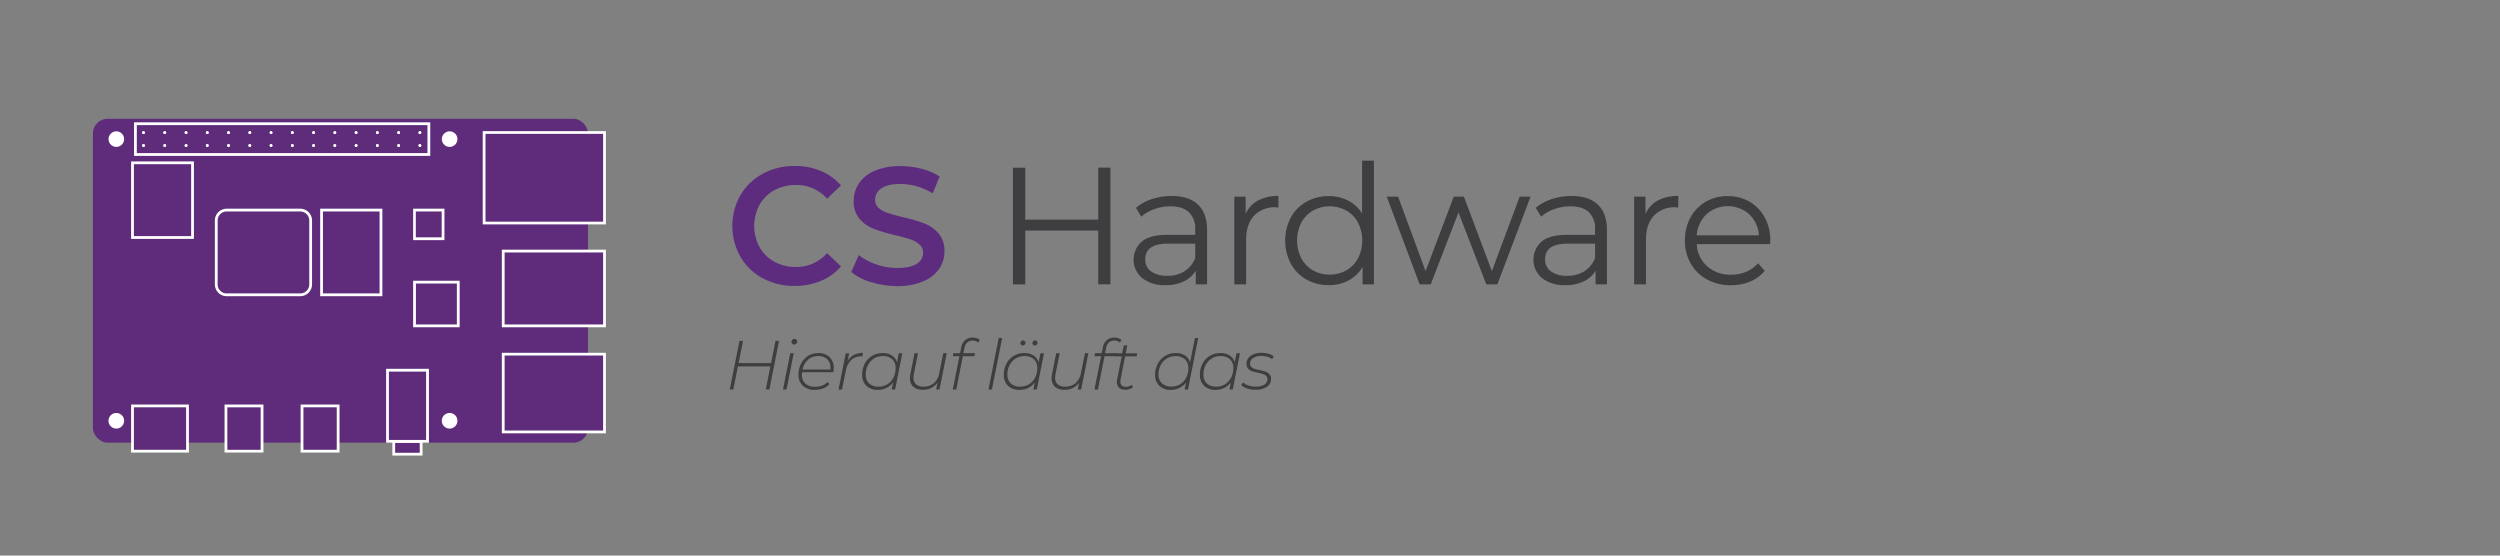 <svg id="Ebene_2" data-name="Ebene 2" xmlns="http://www.w3.org/2000/svg" viewBox="0 0 900 200"><rect x="0" y="0" width="900" height="200" fill="#808080" stroke="none"/><defs><style>.cls-1{fill:#5e2c7f;}.cls-2{fill:#3e3d3f;}.cls-3,.cls-5{fill:#5e2c7a;}.cls-4{fill:#fff;}.cls-5{stroke:#fff;stroke-miterlimit:10;}</style></defs><path class="cls-1" d="M274.56,100.16a20.57,20.57,0,0,1-8-7.71,22.52,22.52,0,0,1,0-22.2,20.78,20.78,0,0,1,8.07-7.71,23.65,23.65,0,0,1,11.49-2.79,24,24,0,0,1,9.42,1.8,19.21,19.21,0,0,1,7.2,5.22l-5,4.74a14.7,14.7,0,0,0-11.22-4.92,15.73,15.73,0,0,0-7.74,1.89,13.62,13.62,0,0,0-5.34,5.25,16.08,16.08,0,0,0,0,15.24,13.62,13.62,0,0,0,5.34,5.25,15.73,15.73,0,0,0,7.74,1.89,14.62,14.62,0,0,0,11.22-5l5,4.8a19.16,19.16,0,0,1-7.23,5.22,24.19,24.19,0,0,1-9.45,1.8A23.65,23.65,0,0,1,274.56,100.16Z"/><path class="cls-1" d="M313.62,101.57a19.6,19.6,0,0,1-7.17-3.66l2.7-6.06a21.27,21.27,0,0,0,6.33,3.33A23,23,0,0,0,323,96.47q4.68,0,7-1.5a4.54,4.54,0,0,0,2.31-4A3.83,3.83,0,0,0,331,88a9.06,9.06,0,0,0-3.27-1.83q-2-.66-5.4-1.5a63,63,0,0,1-7.77-2.28,12.79,12.79,0,0,1-5.1-3.57,9.62,9.62,0,0,1-2.13-6.57A11.21,11.21,0,0,1,309.24,66a12.79,12.79,0,0,1,5.7-4.53,23.09,23.09,0,0,1,9.33-1.68,30.13,30.13,0,0,1,7.56,1,20.9,20.9,0,0,1,6.42,2.76l-2.46,6.06A24.27,24.27,0,0,0,330,67.07a21.55,21.55,0,0,0-5.82-.84q-4.62,0-6.87,1.56a4.81,4.81,0,0,0-2.25,4.14,3.74,3.74,0,0,0,1.29,2.94,9.32,9.32,0,0,0,3.27,1.8q2,.66,5.4,1.5a56.82,56.82,0,0,1,7.68,2.25A13.15,13.15,0,0,1,337.86,84,9.41,9.41,0,0,1,340,90.47a11.07,11.07,0,0,1-1.89,6.3,12.86,12.86,0,0,1-5.73,4.5A23.31,23.31,0,0,1,323,103,32,32,0,0,1,313.62,101.57Z"/><path class="cls-2" d="M399.75,60.35v42h-4.38V83H369.09v19.38h-4.44v-42h4.44V79.07h26.28V60.35Z"/><path class="cls-2" d="M431.25,73.64q3.3,3.09,3.3,9.15v19.56h-4.08V97.43a9.77,9.77,0,0,1-4.23,3.84,14.8,14.8,0,0,1-6.63,1.38,13,13,0,0,1-8.4-2.52A8.67,8.67,0,0,1,411,87q2.91-2.46,9.27-2.46h10V82.61A8.09,8.09,0,0,0,428,76.4q-2.28-2.13-6.66-2.13a16.93,16.93,0,0,0-5.76,1A14.52,14.52,0,0,0,410.85,78l-1.92-3.18a17,17,0,0,1,5.76-3.15,22.42,22.42,0,0,1,7.08-1.11Q428,70.55,431.25,73.64Zm-4.8,24a9.85,9.85,0,0,0,3.84-4.77V87.71h-9.9q-8.1,0-8.1,5.64a5.16,5.16,0,0,0,2.1,4.35,9.56,9.56,0,0,0,5.88,1.59A11.23,11.23,0,0,0,426.45,97.64Z"/><path class="cls-2" d="M452.88,72.17a15.19,15.19,0,0,1,7.35-1.62v4.14l-1-.06a10.08,10.08,0,0,0-7.8,3.06q-2.82,3.06-2.82,8.58v16.08h-4.26V70.79h4.08V77A10.32,10.32,0,0,1,452.88,72.17Z"/><path class="cls-2" d="M494.61,57.83v44.52h-4.08V96.11a13,13,0,0,1-5.07,4.86,14.87,14.87,0,0,1-7.11,1.68,16,16,0,0,1-8-2,14.58,14.58,0,0,1-5.64-5.7,18.07,18.07,0,0,1,0-16.68,14.37,14.37,0,0,1,5.64-5.67,16.21,16.21,0,0,1,8-2,14.92,14.92,0,0,1,6.93,1.59,13.13,13.13,0,0,1,5.07,4.65v-19Zm-9.93,39.51a10.87,10.87,0,0,0,4.2-4.35,14.23,14.23,0,0,0,0-12.84,10.87,10.87,0,0,0-4.2-4.35,12.53,12.53,0,0,0-12,0,10.87,10.87,0,0,0-4.2,4.35,14.23,14.23,0,0,0,0,12.84,10.87,10.87,0,0,0,4.2,4.35,12.53,12.53,0,0,0,12,0Z"/><path class="cls-2" d="M551,70.79l-11.94,31.56h-4l-10-25.86-10,25.86h-4L499.23,70.79h4.08l9.9,26.82,10.14-26.82H527l10.08,26.82,10-26.82Z"/><path class="cls-2" d="M575.19,73.64q3.3,3.09,3.3,9.15v19.56h-4.08V97.43a9.77,9.77,0,0,1-4.23,3.84,14.8,14.8,0,0,1-6.63,1.38,13,13,0,0,1-8.4-2.52A8.67,8.67,0,0,1,554.94,87q2.91-2.46,9.27-2.46h10V82.61A8.09,8.09,0,0,0,572,76.4q-2.28-2.13-6.66-2.13a16.93,16.93,0,0,0-5.76,1A14.52,14.52,0,0,0,554.79,78l-1.92-3.18a17,17,0,0,1,5.76-3.15,22.42,22.42,0,0,1,7.08-1.11Q571.89,70.55,575.19,73.64Zm-4.8,24a9.85,9.85,0,0,0,3.84-4.77V87.71h-9.9q-8.1,0-8.1,5.64a5.16,5.16,0,0,0,2.1,4.35,9.56,9.56,0,0,0,5.88,1.59A11.23,11.23,0,0,0,570.39,97.64Z"/><path class="cls-2" d="M596.82,72.17a15.19,15.19,0,0,1,7.35-1.62v4.14l-1-.06a10.08,10.08,0,0,0-7.8,3.06q-2.82,3.06-2.82,8.58v16.08h-4.26V70.79h4.08V77A10.32,10.32,0,0,1,596.82,72.17Z"/><path class="cls-2" d="M637.23,87.89h-26.4a11.28,11.28,0,0,0,3.78,8,12.55,12.55,0,0,0,8.64,3,13.61,13.61,0,0,0,5.4-1.05,11.8,11.8,0,0,0,4.26-3.09l2.4,2.76a13.51,13.51,0,0,1-5.25,3.84,17.76,17.76,0,0,1-6.93,1.32,17.52,17.52,0,0,1-8.61-2.07,14.92,14.92,0,0,1-5.85-5.73,16.34,16.34,0,0,1-2.1-8.28,16.91,16.91,0,0,1,2-8.28,14.55,14.55,0,0,1,5.52-5.7,15.41,15.41,0,0,1,7.89-2,15.25,15.25,0,0,1,7.86,2,14.46,14.46,0,0,1,5.46,5.67,17.07,17.07,0,0,1,2,8.31ZM614.34,77.12a11.43,11.43,0,0,0-3.51,7.59h22.38a11.43,11.43,0,0,0-3.51-7.59,11.59,11.59,0,0,0-15.36,0Z"/><path class="cls-2" d="M280.47,122.71l-3.5,17.5h-1.28l1.65-8.3h-11.7l-1.65,8.3h-1.27l3.5-17.5h1.27l-1.6,8h11.7l1.6-8Z"/><path class="cls-2" d="M284.49,127.16h1.25l-2.6,13.05h-1.25Zm.73-3.45a.86.86,0,0,1-.28-.65,1.06,1.06,0,0,1,.32-.77A1,1,0,0,1,286,122a.94.94,0,0,1,.69.28.87.87,0,0,1,.29.65,1.06,1.06,0,0,1-.33.79,1.13,1.13,0,0,1-.8.31A.89.89,0,0,1,285.22,123.71Z"/><path class="cls-2" d="M288.74,134c0,.37-.05.64-.05.83a4.23,4.23,0,0,0,1.23,3.26,5.08,5.08,0,0,0,3.6,1.14,7,7,0,0,0,2.54-.46,5.28,5.28,0,0,0,1.93-1.29l.58.87a5.82,5.82,0,0,1-2.24,1.48,8,8,0,0,1-2.91.52,6.19,6.19,0,0,1-4.36-1.45,5.16,5.16,0,0,1-1.59-4,8.58,8.58,0,0,1,.92-4,7.16,7.16,0,0,1,2.55-2.79,6.82,6.82,0,0,1,3.65-1,5.61,5.61,0,0,1,4.05,1.45,5.31,5.31,0,0,1,1.5,4A8.48,8.48,0,0,1,300,134Zm2.17-4.5a6.26,6.26,0,0,0-2,3.53h10.05a5.32,5.32,0,0,0,0-.65,4,4,0,0,0-1.2-3.09,4.53,4.53,0,0,0-3.2-1.11A5.42,5.42,0,0,0,290.91,129.46Z"/><path class="cls-2" d="M307.38,127.77a7.13,7.13,0,0,1,3.31-.71l-.22,1.23-.4,0a5.11,5.11,0,0,0-3.65,1.33,7.1,7.1,0,0,0-1.95,3.92l-1.35,6.7h-1.25l2.6-13.05h1.22l-.55,2.75A5.81,5.81,0,0,1,307.38,127.77Z"/><path class="cls-2" d="M324.84,127.16l-2.6,13.05H321l.5-2.55a6.46,6.46,0,0,1-2.36,2,6.93,6.93,0,0,1-3.14.7,5.68,5.68,0,0,1-4.08-1.46,5.2,5.2,0,0,1-1.54-4,8.37,8.37,0,0,1,.95-4,7.05,7.05,0,0,1,2.64-2.8,7.22,7.22,0,0,1,3.78-1,5.9,5.9,0,0,1,3.35.88,4.28,4.28,0,0,1,1.8,2.47l.65-3.25Zm-5.41,11.18a6.08,6.08,0,0,0,2.19-2.36,7.25,7.25,0,0,0,.8-3.42,4.24,4.24,0,0,0-1.21-3.22,4.77,4.77,0,0,0-3.42-1.15,5.84,5.84,0,0,0-3.13.86,6,6,0,0,0-2.19,2.38,7.12,7.12,0,0,0-.8,3.38,4.23,4.23,0,0,0,1.21,3.23,4.8,4.8,0,0,0,3.41,1.15A5.93,5.93,0,0,0,319.43,138.34Z"/><path class="cls-2" d="M340.82,127.16l-2.6,13.05H337l.5-2.47a6.15,6.15,0,0,1-5.35,2.57,4.77,4.77,0,0,1-3.38-1.11,4,4,0,0,1-1.19-3.06,7.32,7.32,0,0,1,.15-1.43l1.5-7.55h1.25l-1.5,7.55a5.93,5.93,0,0,0-.13,1.25,3.07,3.07,0,0,0,.92,2.39,3.86,3.86,0,0,0,2.71.84,5.51,5.51,0,0,0,3.72-1.26,6.2,6.2,0,0,0,1.95-3.67l1.43-7.1Z"/><path class="cls-2" d="M348.19,123.29a3.66,3.66,0,0,0-1,2.07l-.37,1.8H351l-.2,1.08h-4.17l-2.38,12H343l2.4-12H343l.2-1.08h2.42l.4-2a4.63,4.63,0,0,1,1.42-2.7,4,4,0,0,1,2.76-.93,4.59,4.59,0,0,1,1.45.23,2.43,2.43,0,0,1,1.07.65l-.6.9a2.73,2.73,0,0,0-1.95-.7A2.8,2.8,0,0,0,348.19,123.29Z"/><path class="cls-2" d="M359.54,121.66h1.25l-3.7,18.55h-1.25Z"/><path class="cls-2" d="M375.84,127.16l-2.6,13.05H372l.5-2.55a6.46,6.46,0,0,1-2.36,2,6.93,6.93,0,0,1-3.14.7,5.72,5.72,0,0,1-4.09-1.46,5.23,5.23,0,0,1-1.53-4,8.37,8.37,0,0,1,.95-4,7.1,7.1,0,0,1,2.63-2.8,7.29,7.29,0,0,1,3.79-1,5.9,5.9,0,0,1,3.35.88,4.37,4.37,0,0,1,1.8,2.47l.65-3.25Zm-5.41,11.18a6.16,6.16,0,0,0,2.19-2.36,7.25,7.25,0,0,0,.8-3.42,4.21,4.21,0,0,0-1.22-3.22,4.72,4.72,0,0,0-3.41-1.15,5.88,5.88,0,0,0-3.14.86,6,6,0,0,0-2.18,2.38,7,7,0,0,0-.8,3.38,4.23,4.23,0,0,0,1.21,3.23,4.78,4.78,0,0,0,3.41,1.15A6,6,0,0,0,370.43,138.34Zm-2.81-14.22a.74.74,0,0,1-.25-.58,1,1,0,0,1,.27-.69.91.91,0,0,1,.68-.29.85.85,0,0,1,.6.24.8.8,0,0,1,.25.59,1,1,0,0,1-.28.68.87.87,0,0,1-.67.29A.81.81,0,0,1,367.62,124.12Zm4.32,0a.74.74,0,0,1-.25-.58.94.94,0,0,1,.28-.69.87.87,0,0,1,.65-.29.89.89,0,0,1,.61.24.77.77,0,0,1,.26.59.9.9,0,0,1-.29.68.87.87,0,0,1-.66.29A.85.85,0,0,1,371.94,124.12Z"/><path class="cls-2" d="M391.82,127.16l-2.6,13.05H388l.5-2.47a6.16,6.16,0,0,1-5.35,2.57,4.79,4.79,0,0,1-3.39-1.11,4,4,0,0,1-1.18-3.06,7.32,7.32,0,0,1,.15-1.43l1.5-7.55h1.25l-1.5,7.55a5.33,5.33,0,0,0-.13,1.25,3.1,3.1,0,0,0,.91,2.39,3.9,3.9,0,0,0,2.72.84,5.51,5.51,0,0,0,3.72-1.26,6.31,6.31,0,0,0,1.95-3.67l1.43-7.1Z"/><path class="cls-2" d="M399.19,123.29a3.6,3.6,0,0,0-1,2.07l-.37,1.8H402l-.2,1.08h-4.17l-2.38,12H394l2.4-12H394l.2-1.08h2.42l.4-2a4.57,4.57,0,0,1,1.41-2.7,4.05,4.05,0,0,1,2.77-.93,4.59,4.59,0,0,1,1.45.23,2.49,2.49,0,0,1,1.07.65l-.6.9a2.73,2.73,0,0,0-1.95-.7A2.77,2.77,0,0,0,399.19,123.29Z"/><path class="cls-2" d="M403.44,136.44a4.18,4.18,0,0,0-.1.92c0,1.25.67,1.88,2,1.88a3.34,3.34,0,0,0,2.13-.73l.37.93a4.32,4.32,0,0,1-2.8.87,3.06,3.06,0,0,1-2.19-.74,2.67,2.67,0,0,1-.79-2,4.57,4.57,0,0,1,.11-1l1.67-8.3h-2.42l.2-1.08H404l.58-2.85h1.25l-.58,2.85h4.15l-.2,1.08h-4.15Z"/><path class="cls-2" d="M431.37,121.66l-3.7,18.55h-1.2l.5-2.55a6.58,6.58,0,0,1-2.37,2,6.89,6.89,0,0,1-3.13.7,5.7,5.7,0,0,1-4.09-1.46,5.2,5.2,0,0,1-1.54-4,8.49,8.49,0,0,1,1-4,7.05,7.05,0,0,1,2.64-2.8,7.23,7.23,0,0,1,3.79-1,5.89,5.89,0,0,1,3.34.88,4.32,4.32,0,0,1,1.81,2.5l1.75-8.78Zm-6.52,16.68A6,6,0,0,0,427,136a7.25,7.25,0,0,0,.8-3.42,4.21,4.21,0,0,0-1.21-3.22,4.76,4.76,0,0,0-3.41-1.15,5.85,5.85,0,0,0-3.14.86,6,6,0,0,0-2.19,2.38,7.12,7.12,0,0,0-.8,3.38A4.23,4.23,0,0,0,418.3,138a4.81,4.81,0,0,0,3.42,1.15A5.92,5.92,0,0,0,424.85,138.34Z"/><path class="cls-2" d="M446.39,127.16l-2.6,13.05h-1.2l.5-2.55a6.46,6.46,0,0,1-2.36,2,6.93,6.93,0,0,1-3.14.7,5.72,5.72,0,0,1-4.09-1.46,5.23,5.23,0,0,1-1.53-4,8.37,8.37,0,0,1,.95-4,7.1,7.1,0,0,1,2.63-2.8,7.29,7.29,0,0,1,3.79-1,5.9,5.9,0,0,1,3.35.88,4.37,4.37,0,0,1,1.8,2.47l.65-3.25ZM441,138.34a6.16,6.16,0,0,0,2.19-2.36,7.25,7.25,0,0,0,.8-3.42,4.21,4.21,0,0,0-1.22-3.22,4.74,4.74,0,0,0-3.41-1.15,5.88,5.88,0,0,0-3.14.86,6,6,0,0,0-2.18,2.38,7,7,0,0,0-.8,3.38,4.23,4.23,0,0,0,1.21,3.23,4.78,4.78,0,0,0,3.41,1.15A6,6,0,0,0,441,138.34Z"/><path class="cls-2" d="M449,139.85a5.81,5.81,0,0,1-2.16-1.19l.68-1a5.19,5.19,0,0,0,1.93,1.11,8,8,0,0,0,2.57.41,5.76,5.76,0,0,0,3.13-.71,2.26,2.26,0,0,0,1.12-2,1.56,1.56,0,0,0-.45-1.15,2.91,2.91,0,0,0-1.1-.63,18.47,18.47,0,0,0-1.8-.47,16.09,16.09,0,0,1-2.19-.57,3.34,3.34,0,0,1-1.41-.94,2.47,2.47,0,0,1-.58-1.74,3.36,3.36,0,0,1,1.49-2.87,6.59,6.59,0,0,1,4-1.08,8.9,8.9,0,0,1,2.42.34,4.87,4.87,0,0,1,1.88.94l-.57,1a5.06,5.06,0,0,0-1.74-.86,7.7,7.7,0,0,0-2.09-.29,5.3,5.3,0,0,0-3,.75,2.29,2.29,0,0,0-1.11,2,1.52,1.52,0,0,0,.45,1.18,2.77,2.77,0,0,0,1.13.67,17.69,17.69,0,0,0,1.84.47,18.14,18.14,0,0,1,2.16.56,3.46,3.46,0,0,1,1.39.92,2.41,2.41,0,0,1,.58,1.7,3.31,3.31,0,0,1-1.53,2.87,7.08,7.08,0,0,1-4.07,1.05A9.15,9.15,0,0,1,449,139.85Z"/><rect class="cls-3" x="33.45" y="42.76" width="178.24" height="116.61" rx="5.26"/><rect class="cls-3" x="47.7" y="58.61" width="21.61" height="26.93"/><path class="cls-4" d="M68.81,59.11V85H48.2V59.11H68.81m1-1H47.2V86H69.81V58.11Z"/><rect class="cls-3" x="77.85" y="75.63" width="33.99" height="30.49" rx="3.75"/><path class="cls-4" d="M108.09,76.13a3.26,3.26,0,0,1,3.25,3.25v23a3.25,3.25,0,0,1-3.25,3.25H81.6a3.24,3.24,0,0,1-3.25-3.25v-23a3.25,3.25,0,0,1,3.25-3.25h26.49m0-1H81.6a4.26,4.26,0,0,0-4.25,4.25v23a4.26,4.26,0,0,0,4.25,4.25h26.49a4.26,4.26,0,0,0,4.25-4.25v-23a4.26,4.26,0,0,0-4.25-4.25Z"/><rect class="cls-3" x="115.76" y="75.63" width="21.39" height="30.49"/><path class="cls-4" d="M136.65,76.13v29.49H116.26V76.13h20.39m1-1H115.26v31.49h22.39V75.13Z"/><rect class="cls-3" x="149.23" y="75.63" width="10.31" height="10.31"/><path class="cls-4" d="M159,76.13v9.31h-9.31V76.13H159m1-1H148.73V86.44H160V75.13Z"/><rect class="cls-3" x="149.23" y="101.57" width="15.74" height="15.74"/><path class="cls-4" d="M164.47,102.07v14.74H149.73V102.07h14.74m1-1H148.73v16.74h16.74V101.07Z"/><rect class="cls-3" x="47.7" y="146.13" width="19.84" height="16.29"/><path class="cls-4" d="M67,146.63v15.29H48.2V146.63H67m1-1H47.2v17.29H68V145.63Z"/><rect class="cls-3" x="81.39" y="146.13" width="12.95" height="16.29"/><path class="cls-4" d="M93.84,146.63v15.29h-12V146.63h12m1-1h-14v17.29h14V145.63Z"/><rect class="cls-3" x="108.78" y="146.13" width="12.95" height="16.29"/><path class="cls-4" d="M121.23,146.63v15.29h-12V146.63h12m1-1h-14v17.29h14V145.63Z"/><rect class="cls-3" x="139.47" y="133.27" width="14.42" height="25.6"/><path class="cls-4" d="M153.39,133.77v24.61H140V133.77h13.42m1-1H139v26.61h15.42V132.77Z"/><rect class="cls-3" x="141.75" y="158.99" width="9.86" height="4.54"/><path class="cls-4" d="M151.11,159.49V163h-8.86v-3.54h8.86m1-1H141.25V164h10.86v-5.54Z"/><rect class="cls-3" x="174.28" y="47.7" width="43.34" height="32.59"/><path class="cls-4" d="M217.12,48.2V79.79H174.78V48.2h42.34m1-1H173.78V80.79h44.34V47.2Z"/><rect class="cls-3" x="181.16" y="90.38" width="36.47" height="26.93"/><path class="cls-4" d="M217.12,90.88v25.93H181.66V90.88h35.46m1-1H180.66v27.93h37.46V89.88Z"/><rect class="cls-3" x="181.16" y="127.51" width="36.47" height="28.04"/><path class="cls-4" d="M217.12,128v27H181.66V128h35.46m1-1H180.66v29h37.46V127Z"/><rect class="cls-5" x="48.75" y="44.54" width="105.64" height="11.08"/><circle class="cls-4" cx="51.66" cy="47.75" r="0.5"/><path class="cls-4" d="M51.66,47.25a.5.5,0,0,0-.5.5.5.5,0,0,0,.5.5.51.51,0,0,0,.5-.5.5.5,0,0,0-.5-.5Z"/><circle class="cls-4" cx="59.31" cy="47.75" r="0.5"/><path class="cls-4" d="M59.31,47.25a.5.5,0,0,0-.5.5.51.51,0,0,0,.5.5.5.5,0,0,0,.5-.5.5.5,0,0,0-.5-.5Z"/><circle class="cls-4" cx="66.97" cy="47.75" r="0.5"/><path class="cls-4" d="M67,47.25a.5.5,0,0,0-.5.5.5.5,0,0,0,.5.5.51.51,0,0,0,.5-.5.5.5,0,0,0-.5-.5Z"/><circle class="cls-4" cx="74.62" cy="47.75" r="0.5"/><path class="cls-4" d="M74.62,47.25a.5.5,0,0,0-.5.5.5.5,0,0,0,1,0,.5.5,0,0,0-.5-.5Z"/><circle class="cls-4" cx="82.27" cy="47.75" r="0.5"/><path class="cls-4" d="M82.27,47.25a.49.49,0,0,0-.49.5.5.5,0,1,0,.49-.5Z"/><circle class="cls-4" cx="89.93" cy="47.75" r="0.5"/><path class="cls-4" d="M89.93,47.25a.5.5,0,0,0-.5.5.5.5,0,0,0,.5.5.51.51,0,0,0,.5-.5.5.5,0,0,0-.5-.5Z"/><circle class="cls-4" cx="97.58" cy="47.75" r="0.5"/><path class="cls-4" d="M97.58,47.25a.5.5,0,0,0-.5.5.51.51,0,0,0,.5.5.5.5,0,0,0,.5-.5.5.5,0,0,0-.5-.5Z"/><circle class="cls-4" cx="105.24" cy="47.75" r="0.5"/><path class="cls-4" d="M105.24,47.25a.5.5,0,0,0-.5.5.5.5,0,0,0,.5.5.51.51,0,0,0,.5-.5.5.5,0,0,0-.5-.5Z"/><circle class="cls-4" cx="112.89" cy="47.75" r="0.5"/><path class="cls-4" d="M112.89,47.25a.5.5,0,0,0-.5.5.5.5,0,0,0,1,0,.5.5,0,0,0-.5-.5Z"/><circle class="cls-4" cx="120.54" cy="47.75" r="0.5"/><path class="cls-4" d="M120.54,47.25a.49.49,0,0,0-.49.5.5.5,0,1,0,.49-.5Z"/><circle class="cls-4" cx="128.2" cy="47.75" r="0.5"/><path class="cls-4" d="M128.2,47.25a.5.5,0,0,0-.5.5.5.5,0,0,0,.5.5.51.51,0,0,0,.5-.5.5.5,0,0,0-.5-.5Z"/><circle class="cls-4" cx="135.85" cy="47.75" r="0.5"/><path class="cls-4" d="M135.85,47.25a.5.5,0,0,0-.5.5.51.51,0,0,0,.5.5.5.5,0,0,0,.5-.5.5.5,0,0,0-.5-.5Z"/><circle class="cls-4" cx="143.51" cy="47.75" r="0.5"/><path class="cls-4" d="M143.51,47.25a.5.5,0,0,0-.5.5.5.5,0,0,0,.5.5.51.51,0,0,0,.5-.5.5.5,0,0,0-.5-.5Z"/><circle class="cls-4" cx="151.16" cy="47.75" r="0.5"/><path class="cls-4" d="M151.16,47.25a.5.5,0,0,0-.5.5.51.51,0,0,0,.5.5.5.5,0,0,0,.5-.5.5.5,0,0,0-.5-.5Z"/><circle class="cls-4" cx="51.66" cy="52.39" r="0.5"/><path class="cls-4" d="M51.66,51.89a.5.5,0,1,0,.5.5.5.5,0,0,0-.5-.5Z"/><circle class="cls-4" cx="59.31" cy="52.39" r="0.5"/><path class="cls-4" d="M59.31,51.89a.5.5,0,1,0,0,1,.5.5,0,1,0,0-1Z"/><circle class="cls-4" cx="66.97" cy="52.39" r="0.5"/><path class="cls-4" d="M67,51.89a.5.5,0,1,0,.5.5.5.5,0,0,0-.5-.5Z"/><circle class="cls-4" cx="74.62" cy="52.39" r="0.5"/><path class="cls-4" d="M74.62,51.89a.5.5,0,1,0,.5.5.5.5,0,0,0-.5-.5Z"/><circle class="cls-4" cx="82.27" cy="52.39" r="0.5"/><path class="cls-4" d="M82.27,51.89a.5.5,0,1,0,.5.5.49.49,0,0,0-.5-.5Z"/><circle class="cls-4" cx="89.93" cy="52.39" r="0.5"/><path class="cls-4" d="M89.93,51.89a.5.5,0,1,0,.5.5.5.5,0,0,0-.5-.5Z"/><circle class="cls-4" cx="97.58" cy="52.39" r="0.5"/><path class="cls-4" d="M97.58,51.89a.5.5,0,1,0,0,1,.5.5,0,1,0,0-1Z"/><circle class="cls-4" cx="105.24" cy="52.39" r="0.5"/><path class="cls-4" d="M105.24,51.89a.5.5,0,1,0,.5.5.5.5,0,0,0-.5-.5Z"/><circle class="cls-4" cx="112.89" cy="52.39" r="0.5"/><path class="cls-4" d="M112.89,51.89a.5.5,0,1,0,.5.5.5.5,0,0,0-.5-.5Z"/><circle class="cls-4" cx="120.54" cy="52.39" r="0.5"/><path class="cls-4" d="M120.54,51.89a.5.5,0,1,0,.5.5.49.49,0,0,0-.5-.5Z"/><circle class="cls-4" cx="128.2" cy="52.39" r="0.5"/><path class="cls-4" d="M128.2,51.89a.5.5,0,1,0,.5.5.5.5,0,0,0-.5-.5Z"/><circle class="cls-4" cx="135.85" cy="52.39" r="0.5"/><path class="cls-4" d="M135.85,51.89a.5.5,0,1,0,0,1,.5.5,0,1,0,0-1Z"/><circle class="cls-4" cx="143.51" cy="52.39" r="0.5"/><path class="cls-4" d="M143.51,51.89a.5.5,0,1,0,.5.5.5.5,0,0,0-.5-.5Z"/><circle class="cls-4" cx="151.16" cy="52.39" r="0.5"/><path class="cls-4" d="M151.16,51.89a.5.5,0,1,0,0,1,.5.5,0,1,0,0-1Z"/><circle class="cls-4" cx="41.88" cy="50.08" r="2.3"/><path class="cls-4" d="M41.88,48.28a1.8,1.8,0,1,1-1.81,1.8,1.81,1.81,0,0,1,1.81-1.8m0-1a2.8,2.8,0,1,0,2.8,2.8,2.8,2.8,0,0,0-2.8-2.8Z"/><circle class="cls-4" cx="161.86" cy="50.08" r="2.3"/><path class="cls-4" d="M161.86,48.28a1.8,1.8,0,1,1-1.8,1.8,1.81,1.81,0,0,1,1.8-1.8m0-1a2.8,2.8,0,1,0,2.81,2.8,2.8,2.8,0,0,0-2.81-2.8Z"/><circle class="cls-4" cx="161.86" cy="151.47" r="2.3"/><path class="cls-4" d="M161.86,149.67a1.81,1.81,0,1,1-1.8,1.8,1.81,1.81,0,0,1,1.8-1.8m0-1a2.81,2.81,0,1,0,2.81,2.8,2.8,2.8,0,0,0-2.81-2.8Z"/><circle class="cls-4" cx="41.88" cy="151.47" r="2.3"/><path class="cls-4" d="M41.88,149.67a1.81,1.81,0,1,1-1.81,1.8,1.81,1.81,0,0,1,1.81-1.8m0-1a2.81,2.81,0,1,0,2.8,2.8,2.8,2.8,0,0,0-2.8-2.8Z"/></svg>